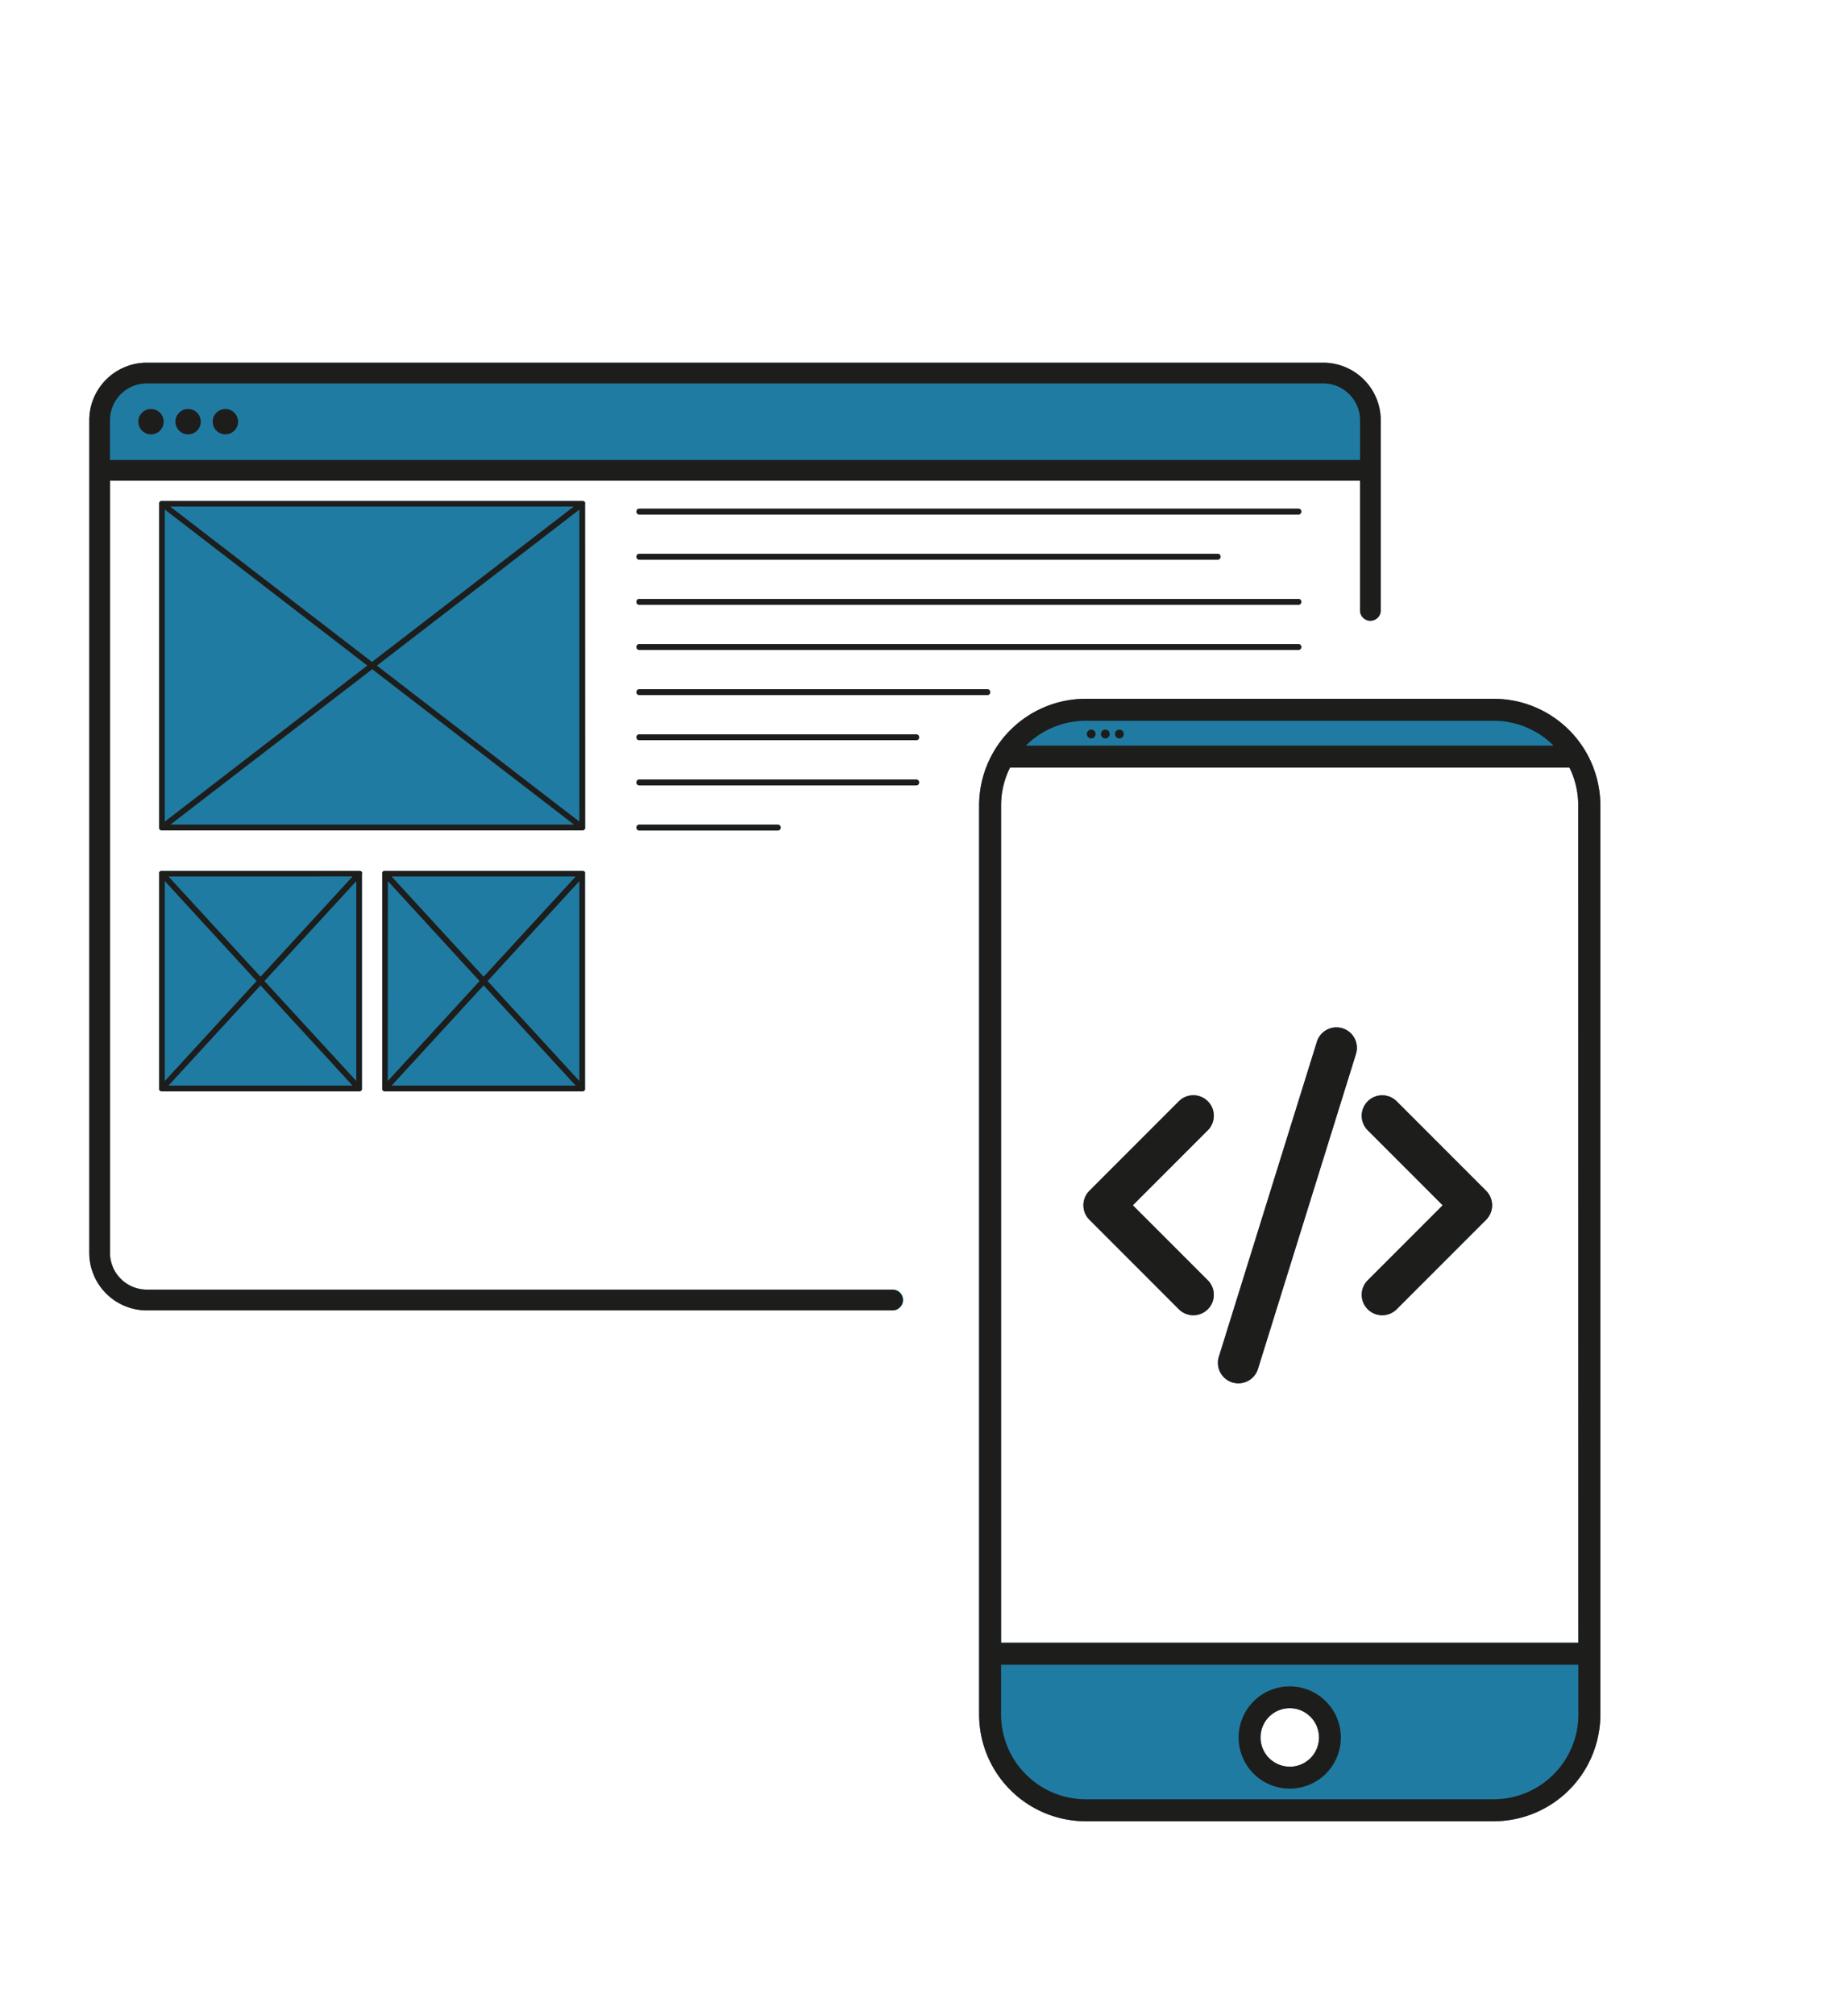 <svg xmlns="http://www.w3.org/2000/svg" xmlns:xlink="http://www.w3.org/1999/xlink" viewBox="0 0 632 689" xmlns:v="https://vecta.io/nano"><g fill="#207ba3"><path d="M123.79 298.41a1 1 0 0 1 0 .23v73.5a.86.86 0 0 1 0 .23.9.9 0 0 1 0 .16.94.94 0 0 1-.09.12.67.67 0 0 1-.14.19.78.78 0 0 1-.15.1l-.15.09a1 1 0 0 1-.37.07H55.35a.94.94 0 0 1-.37-.07.75.75 0 0 1-.15-.09l-.16-.1h0a.94.94 0 0 1-.14-.19l-.08-.12a.47.47 0 0 1 0-.16.86.86 0 0 1 0-.23v-73.5a1 1 0 0 1 0-.23.42.42 0 0 1 0-.15.57.57 0 0 1 .08-.13.85.85 0 0 1 .14-.19l.12-.07a2.12 2.12 0 0 1 .2-.12h.21.15 67.5a.7.7 0 0 1 .14 0h.22a1.22 1.22 0 0 1 .19.12l.12.07h0a.85.85 0 0 1 .14.19 1 1 0 0 1 .09.13.8.8 0 0 1 .04.15zm76.35-15.48a.5.5 0 0 1 0 .12 1.42 1.42 0 0 1 0 .2.76.76 0 0 1-.09.18 1.17 1.17 0 0 1-.05.11h-.05a.91.91 0 0 1-.24.2l-.09.06a1 1 0 0 1-.42.1H55.35a.92.92 0 0 1-.41-.1s-.06 0-.1-.06a.91.91 0 0 1-.24-.2h0a.39.39 0 0 1-.06-.11l-.09-.18a1.42 1.42 0 0 1 0-.2v-.12-110.74-.12a1.42 1.42 0 0 1 0-.2l.09-.18s0-.08.06-.11 0 0 0 0l.16-.14.15-.1.17-.06h.21H199.2h.21a.85.85 0 0 1 .17.06l.15.1a1.07 1.07 0 0 1 .16.14h.05a1.17 1.17 0 0 1 .05.11.61.61 0 0 1 .09.18 1.42 1.42 0 0 1 0 .2.5.5 0 0 1 0 .12zm-.05 15.48a1 1 0 0 1 0 .23v73.52a.86.86 0 0 1 0 .23.9.9 0 0 1 0 .16.94.94 0 0 1-.09.12.67.67 0 0 1-.14.19l-.16.1a.67.67 0 0 1-.14.09 1 1 0 0 1-.38.07h-67.53a.94.94 0 0 1-.37-.07.75.75 0 0 1-.15-.09l-.16-.1h0a.94.94 0 0 1-.14-.19l-.08-.12a.47.47 0 0 1 0-.16.86.86 0 0 1 0-.23v-73.52a1 1 0 0 1 0-.23.42.42 0 0 1 0-.15.57.57 0 0 1 .08-.13.85.85 0 0 1 .14-.19l.12-.07a2.12 2.12 0 0 1 .2-.12h.21.15 67.49a.66.66 0 0 1 .15 0h.22a1.22 1.22 0 0 1 .19.12l.12.07h0a.85.85 0 0 1 .14.19 1 1 0 0 1 .09.13.8.8 0 0 1 .04.15zm18.55-14.48a1 1 0 0 1 0-2H266a1 1 0 0 1 0 2z"/><use xlink:href="#B"/><use xlink:href="#B" y="-15.44"/><path d="M337.65 235.63a1 1 0 0 1 0 2h-119a1 1 0 0 1 0-2zm-120.01-45.3a1 1 0 0 1 1-1h197.79a1 1 0 0 1 0 2H218.64a1 1 0 0 1-1-1zm226.41 31.87H218.64a1 1 0 0 1 0-2h225.41a1 1 0 0 1 0 2z"/><use xlink:href="#C"/><use xlink:href="#C" y="-30.86"/><path d="M308.9 444.42a3.55 3.55 0 0 1-3.54 3.54H50.21a19.7 19.7 0 0 1-19.68-19.68v-284.6A19.7 19.7 0 0 1 50.21 124h402.31a19.7 19.7 0 0 1 19.68 19.68v65a3.54 3.54 0 1 1-7.08 0v-44.34H37.61v263.94a12.61 12.61 0 0 0 12.6 12.59h255.15a3.55 3.55 0 0 1 3.54 3.55zm104.16-58.01l-25.64 25.65 25.64 25.64a7 7 0 0 1-9.9 9.9L372.57 417a7 7 0 0 1 0-9.9l30.59-30.6a7 7 0 0 1 9.9 9.9z"/><use xlink:href="#D"/><path d="M508.24 407.11a7 7 0 0 1 0 9.9l-30.59 30.59a7 7 0 0 1-9.9-9.9l25.64-25.64-25.64-25.65a7 7 0 0 1 9.9-9.9zm2.61-168.21H371.3a36.49 36.49 0 0 0-36.45 36.44V586.2a36.49 36.49 0 0 0 36.45 36.44h139.55a36.49 36.49 0 0 0 36.45-36.44V275.34a36.49 36.49 0 0 0-36.45-36.44zM431.1 594a10 10 0 1 1 10 10 10 10 0 0 1-10-10zm108.69-32.39H342.36V275.34a28.82 28.82 0 0 1 3.06-12.92h191.32a29 29 0 0 1 3 12.92z"/></g><g fill="#1d1d1b"><path d="M452.52 124H50.21a19.7 19.7 0 0 0-19.68 19.68v284.6A19.7 19.7 0 0 0 50.21 448h255.15a3.55 3.55 0 0 0 0-7.09H50.21a12.61 12.61 0 0 1-12.6-12.59V164.34h427.51v44.34a3.54 3.54 0 1 0 7.08 0v-65A19.7 19.7 0 0 0 452.52 124zm12.6 33.25H37.61v-13.57a12.61 12.61 0 0 1 12.6-12.6h402.31a12.61 12.61 0 0 1 12.6 12.6zm-413.49-8.76a4.33 4.33 0 1 0-4.32-4.33 4.32 4.32 0 0 0 4.32 4.33zm12.72 0a4.33 4.33 0 1 0-4.35-4.33 4.32 4.32 0 0 0 4.35 4.33zm12.72 0a4.33 4.33 0 1 0-4.32-4.33 4.32 4.32 0 0 0 4.32 4.33zm123.05 23.58a1.42 1.42 0 0 0 0-.2.61.61 0 0 0-.09-.18 1.17 1.17 0 0 0-.05-.11h-.05a1.07 1.07 0 0 0-.16-.14l-.15-.1a.85.85 0 0 0-.17-.06h-.21H55.29h-.21l-.17.06-.15.1-.16.14s0 .07-.06.11l-.09.18a1.42 1.42 0 0 0 0 .2v.12 110.74.12a1.42 1.42 0 0 0 0 .2l.09.18a.39.39 0 0 0 .06.11h0a.91.91 0 0 0 .24.2s.06.05.1.06a.92.92 0 0 0 .41.1h143.79a1 1 0 0 0 .42-.1l.09-.06a.91.91 0 0 0 .24-.2h.05a1.17 1.17 0 0 0 .05-.11.76.76 0 0 0 .09-.18 1.42 1.42 0 0 0 0-.2.5.5 0 0 0 0-.12V172.19a.5.5 0 0 0 .04-.12zm-3.91 1.12l-69 53.11-69-53.11zm-139.86 1l69.26 53.34-69.26 53.37zm1.94 107.71l69-53.11 69 53.11zm139.85-1l-69.25-53.34 69.25-53.34zm1.95 17.51a.8.8 0 0 0 0-.15 1 1 0 0 0-.09-.13.85.85 0 0 0-.14-.19h0l-.12-.07a1.22 1.22 0 0 0-.19-.12h-.22a.66.66 0 0 0-.15 0h-67.53-.15-.21a2.12 2.12 0 0 0-.2.12l-.12.07a.85.85 0 0 0-.14.19.57.57 0 0 0-.08.13.42.42 0 0 0 0 .15 1 1 0 0 0 0 .23v73.52a.86.86 0 0 0 0 .23.47.47 0 0 0 0 .16l.08.12a.94.94 0 0 0 .14.19h0l.16.1a.75.75 0 0 0 .15.09.94.94 0 0 0 .37.07h67.49a1 1 0 0 0 .38-.07.67.67 0 0 0 .14-.09l.16-.1a.67.67 0 0 0 .14-.19.94.94 0 0 0 .09-.12.9.9 0 0 0 0-.16.86.86 0 0 0 0-.23v-73.52a1 1 0 0 0 .04-.23zm-3.22 1.25l-31.47 34.26-31.47-34.26zm-64.22 1.57L164 335.4l-31.39 34.18zm1.28 69.91l31.47-34.26 31.47 34.26zm64.21-1.56l-31.39-34.18 31.39-34.17zm-74.3-70.94a1 1 0 0 0 0-.23.8.8 0 0 0 0-.15 1 1 0 0 0-.09-.13.85.85 0 0 0-.14-.19h0l-.12-.07a1.22 1.22 0 0 0-.19-.12h-.22a.7.7 0 0 0-.14 0H55.35h-.15-.21a2.12 2.12 0 0 0-.2.12l-.12.07a.85.85 0 0 0-.14.19.57.57 0 0 0-.08.13.42.42 0 0 0 0 .15 1 1 0 0 0 0 .23v73.52a.86.86 0 0 0 0 .23.47.47 0 0 0 0 .16l.08.12a.94.94 0 0 0 .14.19h0l.16.1a.75.75 0 0 0 .15.09.94.94 0 0 0 .37.07h67.5a1 1 0 0 0 .37-.07l.15-.09a.78.78 0 0 0 .15-.1.67.67 0 0 0 .14-.19.94.94 0 0 0 .09-.12.9.9 0 0 0 0-.16.86.86 0 0 0 0-.23v-73.5s.09-.01.09-.02zm-3.27 1L89.1 333.92l-31.47-34.26zm-64.22 1.57l31.39 34.19-31.39 34.18zm1.28 69.91l31.47-34.24 31.47 34.26zm64.22-1.56l-31.4-34.16 31.4-34.17z"/><use xlink:href="#C" y="-30.86"/><path d="M417.43 190.33a1 1 0 0 1-1 1H218.64a1 1 0 0 1 0-2h197.79a1 1 0 0 1 1 1z"/><use xlink:href="#C"/><use xlink:href="#C" y="15.44"/><path d="M338.65 236.63a1 1 0 0 1-1 1h-119a1 1 0 0 1 0-2h119a1 1 0 0 1 1 1z"/><use xlink:href="#B" y="-15.44"/><use xlink:href="#B"/><path d="M267 282.93a1 1 0 0 1-1 1h-47.36a1 1 0 0 1 0-2H266a1 1 0 0 1 1 1zm106.19-33.5a1.51 1.51 0 1 0 1.51 1.51 1.51 1.51 0 0 0-1.51-1.51z"/><circle cx="378" cy="250.94" r="1.51"/><circle cx="382.82" cy="250.94" r="1.51"/><path d="M441.08 576.53A17.48 17.48 0 1 0 458.56 594a17.5 17.5 0 0 0-17.48-17.47zm0 27.45a10 10 0 1 1 10-10 10 10 0 0 1-10 10.02zm69.77-365.08H371.3a36.49 36.49 0 0 0-36.45 36.44V586.2a36.49 36.49 0 0 0 36.45 36.44h139.55a36.49 36.49 0 0 0 36.45-36.44V275.34a36.49 36.49 0 0 0-36.45-36.44zm-139.55 7.51h139.55a29.09 29.09 0 0 1 20.47 8.51H350.83a29.09 29.09 0 0 1 20.47-8.51zM539.79 586.2a29 29 0 0 1-28.94 28.93H371.3a29 29 0 0 1-28.94-28.93v-17.07h197.43zm0-24.58H342.36V275.34a28.82 28.82 0 0 1 3.06-12.92h191.32a29 29 0 0 1 3 12.92zM413.06 437.7a7 7 0 0 1-9.9 9.9L372.57 417a7 7 0 0 1 0-9.9l30.59-30.6a7 7 0 0 1 9.9 9.9l-25.64 25.65zm95.18-20.7l-30.59 30.6a7 7 0 0 1-9.9-9.9l25.64-25.64-25.64-25.65a7 7 0 0 1 9.9-9.9l30.59 30.6a7 7 0 0 1 0 9.89z"/><use xlink:href="#D"/></g><defs ><path id="B" d="M314.34 267.5a1 1 0 0 1-1 1h-94.7a1 1 0 0 1 0-2h94.7a1 1 0 0 1 1 1z"/><path id="C" d="M445.05 205.76a1 1 0 0 1-1 1H218.64a1 1 0 0 1 0-2h225.41a1 1 0 0 1 1 1z"/><path id="D" d="M463.66,360.53,430.21,468a7,7,0,0,1-6.69,4.92,7.24,7.24,0,0,1-2.08-.31,7,7,0,0,1-4.6-8.77L450.3,356.37a7,7,0,1,1,13.36,4.16Z"/></defs></svg>